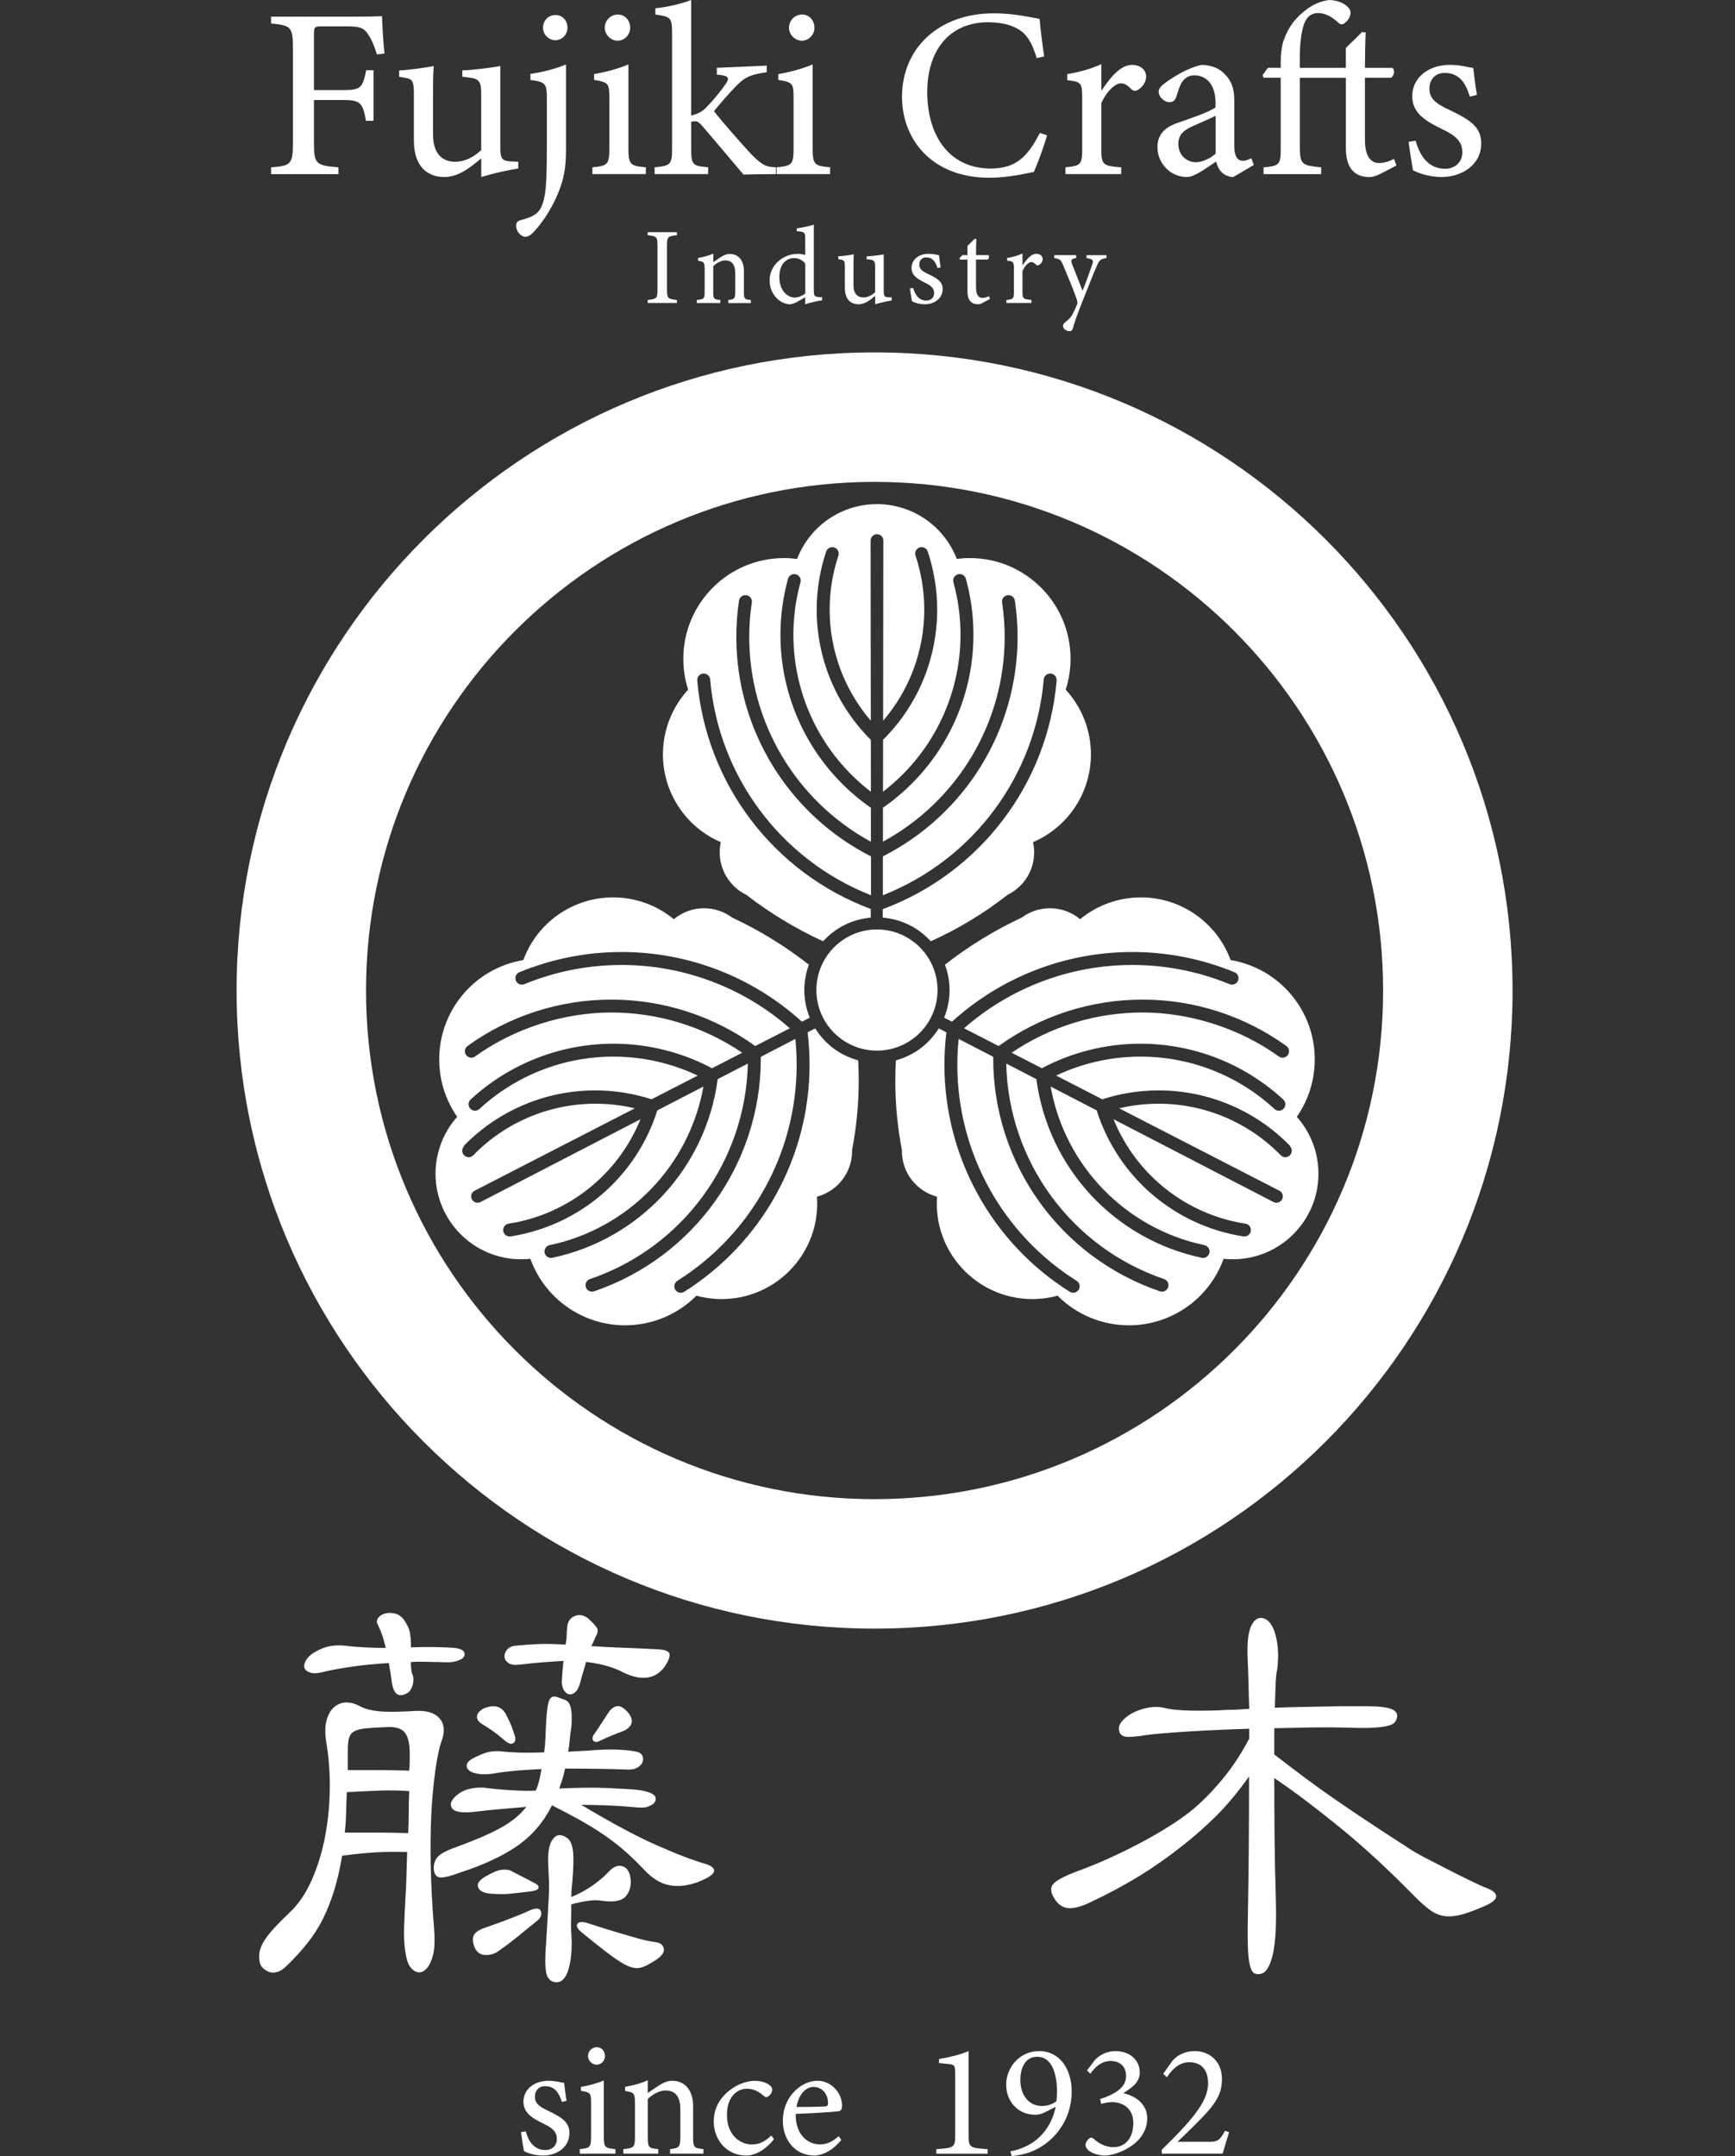 <svg width="66" height="82" viewBox="0 0 66 82" fill="none" xmlns="http://www.w3.org/2000/svg">
<rect x="0" y="0" width="66" height="82" fill="#333333" stroke="none"/>
<path d="M16.786 66.246C16.745 66.366 16.706 66.522 16.666 66.714C16.625 66.907 16.589 67.127 16.555 67.373C16.521 67.618 16.492 67.885 16.466 68.171C16.438 68.457 16.419 68.74 16.406 69.018C16.378 69.67 16.371 70.332 16.386 71.004C16.399 71.675 16.44 72.43 16.506 73.269C16.547 73.749 16.536 74.103 16.477 74.337C16.419 74.572 16.34 74.739 16.248 74.846C16.102 75.019 15.945 75.059 15.78 74.967C15.614 74.874 15.503 74.687 15.451 74.407C15.384 74.076 15.358 73.716 15.371 73.329C15.384 72.944 15.404 72.518 15.431 72.053C15.444 71.867 15.454 71.633 15.461 71.355C15.467 71.075 15.477 70.77 15.49 70.438C15.105 70.425 14.723 70.428 14.342 70.448C13.963 70.467 13.521 70.511 13.015 70.578C12.935 71.057 12.836 71.493 12.716 71.885C12.595 72.277 12.452 72.64 12.287 72.973C12.121 73.306 11.921 73.619 11.688 73.911C11.456 74.204 11.192 74.49 10.899 74.77C10.779 74.89 10.664 74.967 10.55 74.999C10.436 75.032 10.333 75.032 10.241 74.999C10.148 74.965 10.068 74.916 10.002 74.85C9.935 74.783 9.894 74.71 9.881 74.63C9.854 74.497 9.852 74.372 9.872 74.251C9.891 74.131 9.942 74.002 10.021 73.863C10.101 73.723 10.221 73.563 10.381 73.385C10.54 73.206 10.746 72.996 10.998 72.755C11.345 72.436 11.63 72.02 11.857 71.508C12.083 70.996 12.252 70.444 12.366 69.851C12.478 69.259 12.539 68.654 12.545 68.034C12.552 67.416 12.508 66.834 12.415 66.288C12.361 65.956 12.361 65.68 12.415 65.46C12.469 65.241 12.558 65.072 12.685 64.951C12.812 64.831 12.958 64.766 13.124 64.751C13.29 64.738 13.465 64.779 13.652 64.871C13.838 64.979 14.085 65.047 14.391 65.081C14.697 65.115 15.162 65.111 15.788 65.072C16.227 65.046 16.539 65.141 16.726 65.361C16.911 65.581 16.932 65.876 16.786 66.249V66.246ZM17.524 63.112C17.417 63.166 17.311 63.198 17.206 63.211C17.098 63.224 16.926 63.224 16.687 63.211C16.515 63.211 16.34 63.208 16.168 63.201C15.996 63.195 15.815 63.198 15.63 63.211C15.63 63.465 15.656 63.637 15.71 63.73C15.736 63.837 15.732 63.953 15.7 64.079C15.666 64.206 15.61 64.302 15.531 64.369C15.197 64.582 14.992 64.468 14.913 64.029C14.872 63.736 14.833 63.478 14.792 63.25C14.327 63.278 13.877 63.32 13.446 63.38C13.013 63.44 12.657 63.504 12.377 63.571C12.139 63.637 11.955 63.654 11.829 63.621C11.703 63.588 11.623 63.532 11.591 63.452C11.556 63.372 11.571 63.276 11.631 63.162C11.691 63.05 11.794 62.946 11.94 62.853C12.166 62.72 12.376 62.637 12.569 62.605C12.763 62.572 12.965 62.569 13.178 62.595C13.391 62.623 13.633 62.642 13.906 62.655C14.179 62.668 14.435 62.675 14.674 62.675C14.62 62.449 14.571 62.273 14.524 62.146C14.477 62.019 14.428 61.904 14.374 61.796C14.321 61.704 14.324 61.617 14.384 61.536C14.444 61.455 14.531 61.4 14.644 61.367C14.757 61.334 14.883 61.334 15.023 61.367C15.163 61.401 15.279 61.484 15.373 61.616C15.493 61.788 15.566 61.944 15.592 62.084C15.618 62.224 15.633 62.413 15.633 62.653C15.992 62.64 16.318 62.637 16.61 62.644C16.903 62.65 17.123 62.66 17.269 62.673C17.508 62.699 17.642 62.762 17.668 62.863C17.694 62.962 17.648 63.047 17.528 63.112H17.524ZM15.568 68.121C15.17 68.094 14.792 68.088 14.441 68.101C14.088 68.114 13.674 68.135 13.194 68.161C13.181 68.441 13.171 68.709 13.165 68.969C13.158 69.23 13.142 69.472 13.114 69.698H14.301C14.68 69.698 15.09 69.704 15.529 69.718C15.542 69.438 15.549 69.166 15.549 68.9C15.549 68.633 15.555 68.374 15.568 68.121ZM13.233 67.322H14.37C14.742 67.322 15.14 67.329 15.566 67.342C15.579 67.195 15.586 67.062 15.586 66.943V66.683C15.586 66.324 15.526 66.065 15.407 65.904C15.287 65.745 15.067 65.671 14.748 65.684C14.389 65.698 14.109 65.714 13.911 65.735C13.711 65.754 13.561 65.795 13.462 65.855C13.363 65.915 13.3 66.002 13.272 66.115C13.244 66.229 13.231 66.385 13.231 66.584V67.322H13.233ZM21.735 65.665C21.709 65.837 21.687 66.005 21.674 66.164C21.661 66.324 21.64 66.477 21.614 66.623C21.8 66.61 21.974 66.6 22.133 66.594C22.292 66.587 22.445 66.577 22.591 66.564C22.923 66.538 23.237 66.532 23.53 66.545C23.823 66.558 24.055 66.585 24.227 66.624C24.333 66.652 24.403 66.701 24.437 66.774C24.47 66.847 24.473 66.924 24.447 67.003C24.419 67.083 24.361 67.153 24.268 67.213C24.175 67.273 24.062 67.303 23.928 67.303C23.582 67.29 23.203 67.28 22.792 67.273C22.378 67.267 21.946 67.264 21.494 67.264C21.466 67.41 21.434 67.543 21.395 67.662C21.356 67.781 21.315 67.901 21.274 68.021C21.567 68.008 21.869 67.999 22.182 67.992C22.494 67.986 22.793 67.989 23.079 68.002C23.366 68.015 23.629 68.029 23.868 68.043C24.107 68.055 24.301 68.077 24.447 68.103C24.753 68.169 24.915 68.255 24.936 68.361C24.956 68.469 24.92 68.555 24.828 68.621C24.72 68.688 24.621 68.729 24.528 68.742C24.436 68.755 24.262 68.748 24.01 68.722C23.743 68.696 23.424 68.675 23.052 68.662C22.679 68.649 22.367 68.643 22.113 68.643C23.244 69.321 24.192 69.83 24.958 70.169C25.722 70.509 26.358 70.752 26.863 70.898C27.103 70.978 27.198 71.077 27.153 71.197C27.106 71.318 26.89 71.449 26.504 71.596C26.119 71.729 25.763 71.762 25.437 71.695C25.11 71.628 24.788 71.422 24.47 71.077C24.216 70.81 23.971 70.575 23.732 70.368C23.492 70.161 23.235 69.966 22.964 69.779C22.691 69.594 22.395 69.41 22.076 69.231C21.757 69.052 21.398 68.862 20.998 68.662C20.679 69.301 20.237 69.817 19.671 70.209C19.105 70.6 18.363 70.944 17.446 71.236C17.167 71.344 16.947 71.399 16.788 71.405C16.628 71.412 16.534 71.323 16.508 71.135C16.48 70.976 16.515 70.823 16.607 70.677C16.7 70.531 16.96 70.384 17.386 70.238C18.077 69.986 18.63 69.745 19.043 69.519C19.455 69.293 19.782 69.026 20.021 68.721C19.687 68.748 19.339 68.778 18.973 68.81C18.607 68.844 18.325 68.874 18.124 68.9C17.593 68.966 17.279 68.919 17.186 68.76C17.093 68.6 17.18 68.42 17.446 68.221C17.593 68.116 17.768 68.046 17.975 68.012C18.181 67.979 18.357 67.976 18.503 68.002C18.822 68.043 19.159 68.072 19.512 68.091C19.864 68.111 20.154 68.114 20.38 68.101C20.434 67.981 20.476 67.856 20.51 67.722C20.543 67.589 20.573 67.442 20.599 67.283C20.253 67.296 19.934 67.317 19.642 67.343C19.349 67.371 19.116 67.397 18.944 67.423C18.677 67.477 18.451 67.493 18.266 67.473C18.079 67.454 17.944 67.41 17.856 67.343C17.77 67.277 17.736 67.2 17.757 67.114C17.776 67.028 17.859 66.945 18.006 66.865C18.272 66.732 18.477 66.652 18.624 66.626C18.77 66.6 18.91 66.594 19.043 66.607C19.282 66.634 19.546 66.65 19.832 66.657C20.118 66.663 20.408 66.66 20.7 66.647C20.726 66.462 20.743 66.265 20.751 66.059C20.757 65.852 20.767 65.636 20.78 65.41C20.806 64.997 20.85 64.738 20.91 64.631C20.97 64.525 21.073 64.497 21.219 64.551C21.325 64.592 21.416 64.624 21.489 64.65C21.562 64.678 21.619 64.727 21.658 64.8C21.699 64.873 21.725 64.977 21.738 65.109C21.751 65.242 21.751 65.428 21.738 65.668L21.735 65.665ZM20.437 73.048C20.57 72.942 20.616 72.825 20.577 72.698C20.536 72.571 20.404 72.555 20.178 72.648C19.978 72.74 19.723 72.848 19.411 72.967C19.099 73.087 18.768 73.206 18.424 73.326C18.198 73.406 18.061 73.505 18.014 73.625C17.967 73.746 17.985 73.898 18.064 74.084C18.144 74.256 18.277 74.347 18.463 74.354C18.65 74.36 18.816 74.311 18.962 74.204C19.175 74.058 19.417 73.876 19.69 73.656C19.964 73.436 20.212 73.233 20.439 73.048H20.437ZM19.559 65.943C19.518 65.823 19.485 65.727 19.459 65.654C19.432 65.581 19.373 65.45 19.281 65.265C19.108 64.893 18.809 64.8 18.383 64.985C18.224 65.078 18.144 65.182 18.144 65.294C18.144 65.406 18.217 65.504 18.363 65.584C18.51 65.676 18.637 65.759 18.742 65.832C18.848 65.906 18.988 66.016 19.162 66.163C19.321 66.309 19.445 66.353 19.531 66.293C19.617 66.233 19.627 66.117 19.56 65.943H19.559ZM20.317 71.61C20.196 71.544 20.071 71.477 19.938 71.41C19.804 71.344 19.638 71.257 19.438 71.152C19.359 71.111 19.245 71.098 19.099 71.111C18.952 71.124 18.752 71.204 18.5 71.35C18.233 71.496 18.131 71.643 18.191 71.789C18.251 71.936 18.44 72.015 18.76 72.028C18.999 72.041 19.196 72.041 19.349 72.028C19.502 72.015 19.744 71.988 20.078 71.949C20.344 71.923 20.479 71.872 20.487 71.799C20.494 71.726 20.437 71.662 20.318 71.609L20.317 71.61ZM25.286 63.388C24.927 63.868 24.401 63.941 23.71 63.608C23.338 63.408 22.865 63.276 22.294 63.208C22.268 63.315 22.234 63.431 22.195 63.557C22.154 63.684 22.115 63.828 22.074 63.987C22.021 64.174 21.954 64.299 21.874 64.366C21.795 64.432 21.715 64.455 21.635 64.436C21.556 64.416 21.489 64.356 21.435 64.257C21.382 64.158 21.362 64.034 21.375 63.888C21.388 63.636 21.408 63.395 21.435 63.169C21.209 63.182 20.959 63.198 20.687 63.219C20.414 63.239 20.112 63.27 19.78 63.309C19.58 63.335 19.433 63.315 19.341 63.248C19.248 63.182 19.198 63.102 19.191 63.01C19.185 62.917 19.217 62.827 19.29 62.739C19.364 62.653 19.473 62.603 19.619 62.59C19.871 62.564 20.141 62.543 20.427 62.53C20.713 62.517 21.076 62.523 21.515 62.549C21.541 62.416 21.556 62.3 21.556 62.2C21.556 62.099 21.562 62.003 21.575 61.91C21.588 61.684 21.684 61.535 21.865 61.461C22.044 61.388 22.221 61.426 22.393 61.57C22.578 61.743 22.689 61.866 22.722 61.94C22.754 62.013 22.731 62.123 22.652 62.268C22.624 62.335 22.598 62.395 22.572 62.447C22.544 62.501 22.518 62.554 22.492 62.606C22.878 62.632 23.268 62.653 23.66 62.666C24.052 62.679 24.509 62.7 25.028 62.727C25.294 62.739 25.439 62.797 25.467 62.896C25.493 62.995 25.433 63.159 25.288 63.385L25.286 63.388ZM23.988 71.471C24.015 71.737 23.951 71.957 23.798 72.129C23.645 72.302 23.336 72.355 22.87 72.288C22.723 72.262 22.543 72.266 22.331 72.298C22.118 72.332 21.918 72.375 21.733 72.428C21.733 72.654 21.73 72.864 21.723 73.058C21.717 73.251 21.72 73.401 21.733 73.507C21.774 74.118 21.726 74.617 21.593 75.002C21.486 75.269 21.344 75.398 21.164 75.391C20.985 75.385 20.861 75.289 20.795 75.102C20.769 74.994 20.751 74.859 20.744 74.692C20.738 74.526 20.747 74.263 20.773 73.903C20.799 73.503 20.821 73.168 20.834 72.895C20.847 72.622 20.86 72.379 20.874 72.166C20.887 71.954 20.891 71.755 20.884 71.568C20.878 71.383 20.868 71.17 20.855 70.929C20.829 70.464 20.887 70.134 21.034 69.942C21.18 69.75 21.373 69.745 21.613 69.932C21.718 70.04 21.782 70.215 21.803 70.461C21.822 70.706 21.813 71.069 21.774 71.549C21.761 71.656 21.751 71.752 21.744 71.838C21.738 71.924 21.735 72.014 21.735 72.108V72.149C22.027 72.028 22.297 71.882 22.543 71.71C22.788 71.537 22.992 71.363 23.151 71.191C23.336 70.991 23.517 70.921 23.689 70.981C23.862 71.041 23.962 71.204 23.988 71.471ZM24.946 73.866C24.854 73.853 24.753 73.837 24.647 73.815C24.54 73.796 24.393 73.758 24.208 73.707C24.021 73.653 23.782 73.583 23.489 73.497C23.197 73.41 22.824 73.293 22.372 73.147C22.172 73.08 22.039 73.084 21.974 73.157C21.907 73.23 21.948 73.334 22.094 73.466C22.4 73.718 22.699 73.959 22.992 74.185C23.284 74.411 23.523 74.576 23.71 74.684C23.923 74.804 24.102 74.859 24.249 74.853C24.395 74.846 24.574 74.776 24.787 74.643C25.119 74.456 25.276 74.287 25.255 74.134C25.236 73.981 25.132 73.892 24.946 73.864V73.866ZM23.829 65.065C23.683 64.919 23.553 64.862 23.44 64.896C23.327 64.93 23.231 65.005 23.151 65.125C23.071 65.246 22.985 65.377 22.891 65.524C22.798 65.67 22.704 65.81 22.611 65.943C22.531 66.05 22.518 66.137 22.57 66.202C22.624 66.268 22.71 66.268 22.831 66.202C23.031 66.109 23.19 66.039 23.31 65.992C23.431 65.945 23.556 65.896 23.689 65.842C23.889 65.763 24.001 65.652 24.029 65.514C24.055 65.374 23.988 65.224 23.829 65.065Z" fill="white"/>
<path d="M48.575 63.533C48.547 63.679 48.531 63.873 48.524 64.112C48.518 64.351 48.508 64.631 48.495 64.95C48.827 64.936 49.17 64.927 49.523 64.92C49.876 64.914 50.207 64.907 50.521 64.901C50.833 64.894 51.113 64.891 51.359 64.891H51.928C52.393 64.891 52.72 64.925 52.905 64.99C53.091 65.057 53.172 65.163 53.144 65.309C53.131 65.389 53.1 65.455 53.055 65.509C53.008 65.563 52.918 65.605 52.785 65.639C52.651 65.673 52.469 65.696 52.235 65.709C52.003 65.722 51.7 65.722 51.328 65.709C50.902 65.696 50.446 65.693 49.96 65.699C49.474 65.706 48.98 65.716 48.474 65.728V66.727C48.885 67.046 49.276 67.343 49.642 67.615C50.007 67.888 50.383 68.156 50.768 68.423C51.154 68.69 51.567 68.969 52.006 69.26C52.445 69.553 52.944 69.879 53.502 70.238C53.674 70.358 53.907 70.495 54.2 70.648C54.492 70.8 54.788 70.953 55.087 71.106C55.387 71.259 55.673 71.402 55.946 71.535C56.219 71.669 56.428 71.762 56.575 71.815C56.801 71.908 56.915 72.012 56.915 72.124C56.915 72.236 56.782 72.353 56.517 72.474C56.157 72.633 55.855 72.747 55.609 72.814C55.364 72.88 55.143 72.9 54.951 72.874C54.757 72.848 54.575 72.771 54.401 72.645C54.229 72.518 54.042 72.355 53.842 72.155C52.83 71.118 51.856 70.22 50.918 69.46C49.98 68.701 49.165 68.09 48.474 67.625C48.474 68.303 48.477 69.022 48.484 69.779C48.49 70.537 48.506 71.363 48.534 72.254C48.56 73.212 48.521 73.911 48.414 74.349C48.306 74.788 48.16 75.027 47.975 75.068C47.854 75.094 47.762 75.084 47.695 75.038C47.628 74.991 47.575 74.879 47.536 74.698C47.495 74.52 47.472 74.256 47.466 73.91C47.459 73.563 47.462 73.098 47.475 72.513C47.488 71.809 47.498 71.026 47.505 70.168C47.511 69.309 47.514 68.443 47.514 67.564C47.088 68.163 46.666 68.669 46.248 69.082C45.828 69.495 45.405 69.867 44.981 70.199C44.421 70.638 43.877 71.02 43.345 71.347C42.813 71.674 42.215 71.996 41.55 72.314C41.203 72.487 40.92 72.573 40.701 72.573C40.481 72.573 40.299 72.474 40.153 72.274C39.966 72.009 39.936 71.802 40.063 71.656C40.19 71.51 40.506 71.344 41.011 71.157C41.45 70.997 41.893 70.814 42.338 70.607C42.784 70.4 43.213 70.184 43.626 69.958C44.039 69.732 44.418 69.503 44.764 69.27C45.111 69.038 45.404 68.808 45.643 68.582C45.989 68.264 46.321 67.901 46.641 67.495C46.96 67.09 47.253 66.633 47.519 66.127V65.748C46.654 65.776 45.862 65.811 45.145 65.857C44.426 65.904 43.921 65.946 43.628 65.987C43.202 66.054 42.925 66.073 42.8 66.047C42.673 66.021 42.597 65.948 42.571 65.828C42.543 65.694 42.587 65.564 42.701 65.439C42.813 65.312 42.961 65.207 43.14 65.12C43.319 65.034 43.512 64.974 43.719 64.941C43.925 64.909 44.108 64.912 44.269 64.951C44.534 65.018 44.898 65.054 45.356 65.06C45.815 65.067 46.257 65.057 46.683 65.031C46.789 65.031 46.913 65.028 47.053 65.021C47.192 65.015 47.349 65.005 47.521 64.992C47.508 64.619 47.498 64.276 47.492 63.964C47.485 63.652 47.475 63.369 47.462 63.115C47.435 62.53 47.475 62.114 47.583 61.868C47.688 61.622 47.835 61.512 48.022 61.539C48.248 61.58 48.414 61.791 48.521 62.178C48.627 62.564 48.648 63.016 48.581 63.535L48.575 63.533Z" fill="white"/>
<path d="M21.374 79.945C21.263 79.588 21.104 79.343 20.728 79.343C20.513 79.343 20.348 79.496 20.348 79.741C20.348 80.005 20.526 80.128 20.869 80.288C21.398 80.54 21.661 80.724 21.661 81.128C21.661 81.693 21.146 81.982 20.66 81.982C20.341 81.982 20.058 81.885 19.93 81.81C19.899 81.631 19.843 81.294 19.819 81.091L19.998 81.06C20.108 81.454 20.323 81.772 20.754 81.772C20.988 81.772 21.183 81.613 21.183 81.354C21.183 81.078 21.017 80.936 20.692 80.777C20.263 80.569 19.912 80.372 19.912 79.93C19.912 79.488 20.292 79.138 20.869 79.138C21.128 79.138 21.336 79.2 21.46 79.218C21.478 79.366 21.522 79.753 21.552 79.899L21.374 79.941V79.945ZM22.055 81.909V81.737C22.442 81.699 22.484 81.668 22.484 81.252V79.987C22.484 79.606 22.466 79.582 22.097 79.52V79.372C22.416 79.317 22.705 79.237 22.969 79.127V81.252C22.969 81.67 23.011 81.701 23.411 81.737V81.909H22.053H22.055ZM22.694 78.525C22.522 78.525 22.369 78.372 22.369 78.2C22.369 78.003 22.522 77.861 22.701 77.861C22.879 77.861 23.014 78.003 23.014 78.2C23.014 78.372 22.873 78.525 22.696 78.525H22.694ZM25.488 81.909V81.737C25.844 81.699 25.881 81.657 25.881 81.239V80.226C25.881 79.796 25.729 79.507 25.322 79.507C25.07 79.507 24.831 79.655 24.641 79.826V81.263C24.641 81.688 24.678 81.699 25.039 81.737V81.909H23.712V81.737C24.117 81.694 24.154 81.668 24.154 81.263V79.998C24.154 79.6 24.112 79.58 23.78 79.525V79.366C24.081 79.317 24.382 79.237 24.641 79.12V79.605C24.764 79.519 24.899 79.426 25.058 79.322C25.231 79.211 25.39 79.138 25.567 79.138C26.059 79.138 26.366 79.501 26.366 80.096V81.263C26.366 81.681 26.403 81.699 26.759 81.737V81.909H25.488ZM29.443 81.356C29.173 81.712 28.761 81.982 28.392 81.982C27.612 81.982 27.151 81.35 27.151 80.693C27.151 80.208 27.36 79.801 27.771 79.489C28.096 79.237 28.465 79.14 28.704 79.14C28.981 79.14 29.184 79.226 29.275 79.305C29.361 79.374 29.373 79.416 29.373 79.484C29.373 79.632 29.22 79.761 29.152 79.761C29.121 79.761 29.096 79.748 29.035 79.699C28.844 79.527 28.636 79.44 28.415 79.44C28.01 79.44 27.654 79.784 27.654 80.423C27.647 81.276 28.231 81.559 28.587 81.559C28.846 81.559 29.054 81.491 29.337 81.221L29.441 81.356H29.443ZM32.002 81.387C31.609 81.878 31.179 81.982 30.983 81.982C30.233 81.982 29.779 81.367 29.779 80.662C29.779 80.244 29.927 79.857 30.178 79.587C30.436 79.299 30.773 79.138 31.093 79.138C31.628 79.138 32.033 79.598 32.033 80.089C32.027 80.213 32.009 80.268 31.91 80.293C31.786 80.317 31.001 80.372 30.27 80.397C30.253 81.219 30.755 81.558 31.191 81.558C31.443 81.558 31.675 81.454 31.903 81.244L32.001 81.385L32.002 81.387ZM30.945 79.372C30.662 79.372 30.386 79.635 30.3 80.133C30.643 80.133 30.988 80.133 31.35 80.115C31.461 80.115 31.498 80.084 31.498 79.992C31.505 79.666 31.29 79.372 30.945 79.372ZM35.617 81.909V81.737C36.299 81.694 36.336 81.663 36.336 81.202V78.844C36.336 78.53 36.294 78.518 36.022 78.494L35.721 78.463V78.31C36.126 78.242 36.533 78.144 36.845 78.009V81.203C36.845 81.67 36.883 81.694 37.57 81.738V81.911H35.617V81.909ZM40.161 80.128L39.749 80.336C39.614 80.405 39.497 80.429 39.38 80.429C38.723 80.429 38.275 79.925 38.275 79.281C38.275 78.679 38.741 78.009 39.533 78.009C40.325 78.009 40.767 78.71 40.767 79.544C40.767 80.675 40.055 81.515 39.214 81.841C38.962 81.938 38.644 81.989 38.484 82L38.435 81.821C39.307 81.662 39.959 81.078 40.161 80.127V80.128ZM39.46 78.224C38.98 78.224 38.814 78.678 38.814 79.109C38.814 79.649 39.115 80.097 39.631 80.097C39.852 80.097 40.055 80.018 40.184 79.918C40.202 79.784 40.208 79.636 40.208 79.52C40.208 78.974 40.055 78.224 39.458 78.224H39.46ZM41.351 78.746L41.639 78.359C41.818 78.162 42.099 78.009 42.431 78.009C42.99 78.009 43.358 78.359 43.358 78.826C43.358 79.01 43.278 79.157 43.168 79.279C43.07 79.383 42.909 79.494 42.732 79.611C43.303 79.735 43.641 80.109 43.641 80.558C43.641 81.559 42.462 81.982 42.026 81.982C41.738 81.982 41.473 81.859 41.387 81.767C41.314 81.688 41.294 81.632 41.294 81.564C41.301 81.467 41.38 81.374 41.436 81.33C41.484 81.293 41.54 81.288 41.595 81.337C41.761 81.484 42.007 81.662 42.356 81.662C42.798 81.662 43.112 81.33 43.112 80.735C43.106 80.171 42.694 79.949 42.301 79.949C42.159 79.949 41.987 79.987 41.889 80.018L41.847 79.834C42.394 79.655 42.836 79.409 42.836 78.956C42.836 78.593 42.602 78.385 42.246 78.385C41.889 78.385 41.637 78.637 41.478 78.87L41.35 78.746H41.351ZM46.755 81.093C46.675 81.369 46.571 81.683 46.509 81.909H44.194V81.761C44.532 81.429 44.9 81.067 45.2 80.717C45.587 80.263 45.956 79.77 45.956 79.237C45.956 78.704 45.687 78.432 45.238 78.432C44.813 78.432 44.55 78.764 44.391 79.003L44.249 78.874L44.599 78.377C44.789 78.162 45.083 78.008 45.439 78.008C46.023 78.008 46.483 78.406 46.483 79.07C46.483 79.592 46.293 79.961 45.709 80.556C45.446 80.832 45.059 81.206 44.794 81.459H45.966C46.298 81.459 46.391 81.428 46.599 81.041L46.752 81.089L46.755 81.093Z" fill="white"/>
<path d="M14.339 2.072C14.256 1.813 14.183 1.592 14.053 1.39C13.877 1.077 13.739 1.003 13.223 1.003H12.238C11.971 1.003 11.943 1.031 11.943 1.298V3.425H13.085C13.748 3.425 13.794 3.314 13.932 2.67H14.209V4.596H13.922C13.802 3.952 13.739 3.804 13.085 3.804H11.943V5.453C11.943 6.254 12.036 6.29 12.873 6.365V6.623H10.312V6.365C11.059 6.31 11.142 6.245 11.142 5.453V1.805C11.142 1.003 11.049 0.968 10.312 0.893V0.634H13.233C14.062 0.634 14.374 0.624 14.532 0.616C14.542 0.948 14.578 1.592 14.625 2.034L14.339 2.072Z" fill="white"/>
<path d="M19.716 6.41C19.274 6.475 18.777 6.594 18.307 6.732V6.023C17.809 6.438 17.404 6.732 16.897 6.732C16.28 6.732 15.745 6.355 15.745 5.35V3.563C15.745 3.065 15.672 3.01 15.441 2.965L15.183 2.919V2.68C15.579 2.662 16.186 2.569 16.5 2.514C16.472 2.808 16.472 3.251 16.472 3.859V5.111C16.472 5.921 16.897 6.152 17.31 6.152C17.651 6.152 17.991 6.004 18.305 5.71V3.563C18.305 3.065 18.194 3 17.881 2.955L17.586 2.917V2.678C18.175 2.651 18.82 2.55 19.032 2.512V5.597C19.032 6.058 19.105 6.123 19.456 6.14L19.715 6.15V6.409L19.716 6.41Z" fill="white"/>
<path d="M20.177 2.81C20.674 2.737 21.134 2.616 21.531 2.451V5.61C21.531 6.227 21.494 6.614 21.32 7.111C20.998 8.032 20.427 8.723 20.214 8.907C20.121 8.98 20.048 9.007 19.975 9.007C19.837 9.007 19.634 8.814 19.634 8.593C19.634 8.472 19.671 8.417 19.782 8.381C20.123 8.289 20.362 8.198 20.491 8.032C20.601 7.903 20.674 7.7 20.73 7.388C20.785 7.001 20.803 6.448 20.803 5.601V3.778C20.803 3.161 20.757 3.124 20.177 3.041V2.81Z" fill="white"/>
<path d="M21.126 1.529C20.868 1.529 20.656 1.307 20.656 1.059C20.656 0.772 20.868 0.571 21.136 0.571C21.385 0.571 21.588 0.774 21.588 1.059C21.588 1.307 21.385 1.529 21.128 1.529H21.126Z" fill="white"/>
<path d="M22.535 6.622V6.363C23.115 6.308 23.179 6.262 23.179 5.636V3.739C23.179 3.168 23.151 3.13 22.598 3.039V2.818C23.078 2.735 23.51 2.615 23.906 2.449V5.636C23.906 6.262 23.971 6.308 24.569 6.363V6.622H22.533H22.535Z" fill="white"/>
<path d="M23.492 1.548C23.234 1.548 23.005 1.317 23.005 1.06C23.005 0.766 23.236 0.553 23.502 0.553C23.769 0.553 23.972 0.764 23.972 1.06C23.972 1.319 23.761 1.548 23.492 1.548Z" fill="white"/>
<path d="M29.517 6.622C29.02 6.622 28.477 6.632 28.283 6.64C28.228 6.575 26.782 4.862 26.727 4.807C26.598 4.659 26.543 4.613 26.46 4.613C26.423 4.613 26.35 4.613 26.294 4.631V5.654C26.294 6.271 26.34 6.308 26.938 6.363V6.622H24.902V6.363C25.519 6.308 25.566 6.243 25.566 5.654V1.252C25.566 0.654 25.501 0.636 24.93 0.553V0.314C25.41 0.268 25.961 0.13 26.293 0V4.394C26.569 4.329 26.745 4.218 26.881 4.072C27.093 3.861 27.434 3.446 27.59 3.215C27.784 2.948 27.711 2.873 27.268 2.838V2.579L29.166 2.496V2.745C28.522 2.846 28.337 2.921 27.942 3.334C27.766 3.517 27.353 3.987 27.16 4.226C27.343 4.485 28.283 5.553 28.587 5.875C29.03 6.318 29.158 6.345 29.517 6.363V6.622Z" fill="white"/>
<path d="M29.544 6.622V6.363C30.124 6.308 30.188 6.262 30.188 5.636V3.739C30.188 3.168 30.16 3.13 29.607 3.039V2.818C30.087 2.735 30.519 2.615 30.914 2.449V5.636C30.914 6.262 30.979 6.308 31.578 6.363V6.622H29.542H29.544Z" fill="white"/>
<path d="M30.501 1.548C30.243 1.548 30.013 1.317 30.013 1.06C30.013 0.766 30.244 0.553 30.511 0.553C30.778 0.553 30.981 0.764 30.981 1.06C30.981 1.319 30.77 1.548 30.501 1.548Z" fill="white"/>
<path d="M39.832 5.148C39.704 5.591 39.463 6.254 39.325 6.539C39.058 6.594 38.34 6.76 37.639 6.76C35.437 6.76 34.313 5.295 34.313 3.683C34.313 1.805 35.741 0.506 37.804 0.506C38.596 0.506 39.242 0.672 39.546 0.717C39.584 1.132 39.647 1.685 39.722 2.145L39.436 2.21C39.252 1.594 39.031 1.215 38.561 1.021C38.322 0.911 37.944 0.846 37.593 0.846C36.073 0.846 35.273 1.969 35.273 3.49C35.273 5.267 36.193 6.41 37.686 6.41C38.626 6.41 39.086 5.978 39.556 5.056L39.832 5.148Z" fill="white"/>
<path d="M42.651 6.622H40.532V6.363C41.112 6.308 41.167 6.262 41.167 5.664V3.748C41.167 3.14 41.13 3.113 40.597 3.049V2.818C41.049 2.745 41.462 2.634 41.896 2.441V3.454C42.218 2.974 42.605 2.469 43.065 2.469C43.407 2.469 43.6 2.68 43.6 2.911C43.6 3.122 43.452 3.326 43.286 3.418C43.194 3.474 43.12 3.464 43.047 3.4C42.909 3.262 42.798 3.169 42.633 3.169C42.439 3.169 42.098 3.456 41.896 3.924V5.656C41.896 6.264 41.941 6.31 42.651 6.365V6.623V6.622Z" fill="white"/>
<path d="M47.605 6.015C47.505 6.07 47.384 6.116 47.274 6.116C47.108 6.116 46.952 5.988 46.952 5.563V3.786C46.952 3.306 46.804 2.994 46.482 2.717C46.27 2.551 45.984 2.469 45.708 2.469C45.182 2.579 44.649 2.921 44.381 3.112C44.197 3.241 44.077 3.352 44.077 3.482C44.077 3.703 44.307 3.887 44.481 3.887C44.62 3.887 44.703 3.821 44.748 3.675C44.831 3.408 44.896 3.205 44.997 3.077C45.09 2.966 45.218 2.865 45.43 2.865C45.909 2.865 46.239 3.243 46.239 3.896V4.08C46.036 4.246 45.347 4.485 44.784 4.678C44.277 4.854 44.029 5.148 44.029 5.599C44.029 6.188 44.499 6.732 45.153 6.732C45.439 6.732 45.89 6.391 46.259 6.144C46.304 6.31 46.36 6.438 46.48 6.558C46.573 6.659 46.774 6.734 46.913 6.734L47.695 6.274L47.602 6.015H47.605ZM46.243 5.84C46.059 6.023 45.727 6.171 45.488 6.171C45.194 6.171 44.825 5.95 44.825 5.462C44.825 5.121 45.036 4.947 45.387 4.791C45.599 4.698 46.041 4.504 46.244 4.404V5.841L46.243 5.84Z" fill="white"/>
<path d="M49.448 2.956V5.618C49.448 6.282 49.559 6.29 50.258 6.365V6.623H48.066V6.365C48.654 6.31 48.719 6.272 48.719 5.674V2.956H48.066L48.028 2.856L48.232 2.579H48.719V2.33C48.719 2.044 48.757 1.768 48.82 1.566C48.893 1.363 49.041 0.922 49.529 0.498C49.861 0.203 50.201 0.046 50.56 0C50.874 0.01 51.159 0.12 51.307 0.304C51.39 0.397 51.39 0.525 51.344 0.636C51.316 0.709 51.251 0.802 51.16 0.875C51.069 0.948 50.985 0.94 50.902 0.857C50.718 0.681 50.45 0.498 50.147 0.498C49.898 0.498 49.77 0.608 49.667 0.784C49.557 0.959 49.446 1.455 49.446 2.156V2.581H51.196V1.826C51.372 1.642 51.638 1.402 51.812 1.218L51.951 1.236C51.933 1.605 51.923 2.138 51.923 2.581H52.974C53.066 2.673 53.039 2.875 52.918 2.958H51.923V5.316C51.923 6.062 52.227 6.201 52.466 6.201C52.687 6.201 52.908 6.108 53.029 6.045L53.121 6.293L52.505 6.615C52.339 6.698 52.191 6.736 52.1 6.736C51.512 6.736 51.198 6.376 51.198 5.64V2.96H49.448V2.956Z" fill="white"/>
<path d="M55.914 3.675C55.748 3.14 55.509 2.773 54.946 2.773C54.624 2.773 54.375 3.004 54.375 3.371C54.375 3.768 54.642 3.952 55.157 4.191C55.949 4.568 56.346 4.844 56.346 5.453C56.346 6.3 55.572 6.732 54.845 6.732C54.365 6.732 53.943 6.584 53.749 6.474C53.704 6.207 53.621 5.7 53.583 5.396L53.85 5.35C54.016 5.939 54.338 6.419 54.983 6.419C55.333 6.419 55.627 6.179 55.627 5.792C55.627 5.378 55.379 5.166 54.891 4.927C54.247 4.613 53.721 4.319 53.721 3.656C53.721 2.992 54.292 2.467 55.159 2.467C55.546 2.467 55.858 2.56 56.044 2.587C56.071 2.808 56.136 3.389 56.182 3.61L55.915 3.675H55.914Z" fill="white"/>
<path d="M24.639 11.523V11.408C24.979 11.37 25.011 11.354 25.011 11.001V9.355C25.011 8.999 24.979 8.983 24.639 8.946V8.83H25.75V8.946C25.405 8.983 25.372 8.999 25.372 9.355V11.001C25.372 11.357 25.405 11.37 25.75 11.408V11.523H24.639Z" fill="white"/>
<path d="M27.704 11.523V11.408C27.945 11.383 27.969 11.354 27.969 11.073V10.39C27.969 10.1 27.865 9.905 27.592 9.905C27.423 9.905 27.26 10.004 27.132 10.121V11.091C27.132 11.377 27.156 11.385 27.402 11.409V11.525H26.507V11.409C26.781 11.38 26.805 11.364 26.805 11.091V10.237C26.805 9.967 26.776 9.955 26.553 9.918V9.811C26.756 9.778 26.959 9.723 27.134 9.645V9.972C27.216 9.913 27.308 9.851 27.415 9.781C27.53 9.707 27.639 9.658 27.76 9.658C28.091 9.658 28.298 9.902 28.298 10.305V11.092C28.298 11.373 28.322 11.386 28.563 11.411V11.526H27.706L27.704 11.523Z" fill="white"/>
<path d="M31.14 11.295C30.988 11.287 30.958 11.258 30.958 11.043V8.544C30.805 8.598 30.514 8.656 30.308 8.685V8.793C30.602 8.817 30.631 8.825 30.631 9.09V9.7C30.544 9.663 30.407 9.655 30.35 9.655C29.783 9.655 29.277 10.086 29.277 10.661C29.277 11.237 29.716 11.573 30.048 11.573C30.098 11.573 30.209 11.549 30.375 11.453C30.449 11.408 30.557 11.349 30.631 11.304V11.573C30.875 11.486 31.186 11.437 31.274 11.421V11.305L31.14 11.297V11.295ZM30.631 11.167C30.532 11.242 30.37 11.317 30.222 11.317C29.957 11.312 29.646 11.047 29.646 10.546C29.646 9.949 29.999 9.817 30.197 9.817C30.358 9.817 30.537 9.884 30.633 10.029V11.169L30.631 11.167Z" fill="white"/>
<path d="M33.926 11.427C33.728 11.456 33.503 11.51 33.292 11.572V11.253C33.067 11.44 32.885 11.572 32.658 11.572C32.38 11.572 32.139 11.403 32.139 10.951V10.147C32.139 9.923 32.106 9.899 32.002 9.877L31.887 9.856V9.749C32.066 9.741 32.339 9.699 32.479 9.674C32.466 9.807 32.466 10.006 32.466 10.279V10.843C32.466 11.208 32.656 11.312 32.843 11.312C32.996 11.312 33.15 11.245 33.29 11.113V10.147C33.29 9.923 33.24 9.895 33.1 9.874L32.967 9.858V9.751C33.232 9.738 33.521 9.692 33.617 9.676V11.065C33.617 11.271 33.65 11.3 33.807 11.308L33.923 11.313V11.429L33.926 11.427Z" fill="white"/>
<path d="M35.663 10.196C35.588 9.955 35.481 9.79 35.227 9.79C35.082 9.79 34.97 9.894 34.97 10.06C34.97 10.238 35.09 10.321 35.323 10.429C35.679 10.598 35.858 10.723 35.858 10.996C35.858 11.377 35.51 11.572 35.183 11.572C34.967 11.572 34.777 11.505 34.69 11.456C34.669 11.336 34.632 11.108 34.616 10.972L34.736 10.951C34.811 11.216 34.956 11.432 35.245 11.432C35.403 11.432 35.534 11.325 35.534 11.151C35.534 10.964 35.422 10.869 35.203 10.76C34.913 10.619 34.676 10.487 34.676 10.188C34.676 9.889 34.933 9.653 35.323 9.653C35.497 9.653 35.639 9.694 35.721 9.707C35.734 9.806 35.762 10.068 35.783 10.167L35.663 10.196Z" fill="white"/>
<path d="M37.386 11.518C37.317 11.556 37.25 11.572 37.208 11.572C36.943 11.572 36.801 11.411 36.801 11.079V9.873H36.515L36.499 9.822L36.611 9.702H36.801V9.354C36.879 9.271 36.999 9.164 37.079 9.081L37.141 9.089C37.133 9.263 37.128 9.503 37.128 9.702H37.6C37.637 9.742 37.624 9.835 37.575 9.871H37.128V10.931C37.128 11.266 37.261 11.33 37.369 11.33C37.468 11.33 37.564 11.292 37.621 11.263L37.658 11.37L37.385 11.515L37.386 11.518Z" fill="white"/>
<path d="M39.236 11.523H38.283V11.408C38.544 11.383 38.569 11.362 38.569 11.092V10.23C38.569 9.957 38.553 9.944 38.312 9.915V9.811C38.515 9.778 38.702 9.728 38.896 9.642V10.097C39.04 9.881 39.214 9.653 39.422 9.653C39.575 9.653 39.663 9.749 39.663 9.851C39.663 9.947 39.596 10.038 39.522 10.079C39.481 10.103 39.447 10.1 39.414 10.071C39.353 10.009 39.302 9.967 39.227 9.967C39.14 9.967 38.987 10.095 38.896 10.307V11.086C38.896 11.359 38.917 11.38 39.236 11.404V11.52V11.523Z" fill="white"/>
<path d="M42.086 9.816C41.87 9.848 41.824 9.882 41.722 10.118C41.618 10.351 41.506 10.632 41.221 11.352C40.951 12.016 40.876 12.273 40.811 12.487C40.787 12.575 40.741 12.595 40.688 12.595C40.554 12.595 40.436 12.499 40.436 12.396C40.436 12.343 40.465 12.305 40.527 12.252C40.66 12.148 40.754 12.048 40.805 11.944C40.892 11.77 40.954 11.626 40.974 11.572C40.99 11.51 40.99 11.473 40.966 11.403C40.805 10.931 40.58 10.421 40.457 10.123C40.366 9.895 40.328 9.845 40.101 9.816V9.703H40.938V9.816C40.748 9.845 40.727 9.886 40.78 10.04L41.182 11.06C41.297 10.773 41.463 10.313 41.551 10.053C41.602 9.895 41.572 9.85 41.332 9.817V9.705H42.089V9.817L42.086 9.816Z" fill="white"/>
<path fill-rule="evenodd" clip-rule="evenodd" d="M35.664 37.654C35.664 36.383 34.632 35.35 33.36 35.35C32.088 35.35 31.056 36.383 31.056 37.654C31.056 38.926 32.088 39.958 33.36 39.958C34.632 39.958 35.664 38.926 35.664 37.654Z" fill="white"/>
<path fill-rule="evenodd" clip-rule="evenodd" d="M33.269 13.403C19.873 13.403 9 24.276 9 37.672C9 51.069 19.873 61.941 33.269 61.941C46.666 61.941 57.538 51.069 57.538 37.672C57.538 24.276 46.666 13.403 33.269 13.403ZM33.269 57.017C22.592 57.017 13.924 48.351 13.924 37.672C13.924 26.993 22.592 18.327 33.269 18.327C43.947 18.327 52.614 26.994 52.614 37.672C52.614 48.349 43.947 57.017 33.269 57.017Z" fill="white"/>
<path fill-rule="evenodd" clip-rule="evenodd" d="M31.427 20.979C31.189 21.692 31.067 22.438 31.067 23.189C31.067 25.046 31.809 26.829 33.126 28.138L33.129 30.112C31.27 28.689 30.181 26.482 30.181 24.142C30.181 23.467 30.272 22.796 30.451 22.145C30.457 22.124 30.459 22.101 30.459 22.08C30.459 21.944 30.349 21.835 30.213 21.835C30.103 21.835 30.005 21.908 29.976 22.015C29.786 22.708 29.688 23.423 29.688 24.142C29.688 26.767 30.973 29.224 33.129 30.722V32.013C30.277 30.46 28.501 27.473 28.501 24.224C28.501 23.786 28.534 23.349 28.599 22.916C28.6 22.905 28.602 22.892 28.602 22.88C28.602 22.744 28.491 22.635 28.356 22.635C28.235 22.635 28.13 22.724 28.113 22.845C28.044 23.302 28.01 23.763 28.01 24.225C28.01 27.749 29.991 30.975 33.133 32.571V34.049C29.701 32.697 27.33 29.517 27.015 25.842C27.003 25.715 26.898 25.616 26.769 25.616C26.633 25.616 26.524 25.726 26.524 25.861C26.524 25.868 26.524 25.876 26.524 25.882C26.86 29.809 29.428 33.192 33.123 34.571V34.899C32.406 34.969 31.801 35.27 31.31 35.799C30.272 35.322 29.291 34.729 28.387 34.031C27.769 33.73 27.378 33.104 27.378 32.418C27.378 32.286 27.392 32.156 27.42 32.029C26.083 31.457 25.218 30.143 25.218 28.689C25.218 27.778 25.561 26.9 26.177 26.229C26.055 25.85 25.994 25.454 25.994 25.056C25.994 22.942 27.709 21.225 29.825 21.225C29.991 21.225 30.157 21.236 30.321 21.257C30.805 20.002 32.012 19.173 33.358 19.173C34.705 19.173 35.912 20.002 36.396 21.257C36.56 21.236 36.726 21.225 36.892 21.225C39.008 21.225 40.724 22.941 40.724 25.056C40.724 25.454 40.662 25.85 40.54 26.229C41.156 26.899 41.499 27.777 41.499 28.689C41.499 30.143 40.632 31.457 39.297 32.029C39.325 32.158 39.34 32.288 39.34 32.418C39.34 33.104 38.948 33.73 38.33 34.031C37.432 34.737 36.45 35.33 35.407 35.799C34.911 35.265 34.302 34.966 33.578 34.899V34.579C37.279 33.205 39.857 29.819 40.195 25.884C40.195 25.877 40.195 25.869 40.195 25.863C40.195 25.726 40.084 25.617 39.949 25.617C39.821 25.617 39.715 25.715 39.704 25.842C39.388 29.518 37.017 32.697 33.585 34.049V32.571C36.728 30.975 38.709 27.749 38.709 24.225C38.709 23.763 38.675 23.302 38.606 22.845C38.588 22.724 38.484 22.635 38.362 22.635C38.226 22.635 38.117 22.745 38.117 22.88C38.117 22.893 38.117 22.905 38.12 22.916C38.185 23.349 38.218 23.786 38.218 24.224C38.218 27.471 36.442 30.46 33.588 32.011V30.72C35.744 29.224 37.03 26.765 37.03 24.141C37.03 23.422 36.934 22.706 36.743 22.014C36.713 21.906 36.616 21.833 36.505 21.833C36.369 21.833 36.26 21.944 36.26 22.079C36.26 22.101 36.263 22.122 36.268 22.144C36.447 22.794 36.538 23.466 36.538 24.141C36.538 26.481 35.448 28.687 33.59 30.11L33.593 28.136C34.911 26.827 35.651 25.046 35.651 23.188C35.651 22.436 35.529 21.69 35.292 20.978C35.258 20.877 35.165 20.81 35.059 20.81C34.923 20.81 34.814 20.921 34.814 21.056C34.814 21.082 34.819 21.109 34.827 21.134C35.048 21.796 35.16 22.488 35.16 23.188C35.16 24.737 34.604 26.237 33.594 27.412L33.602 20.565C33.602 20.565 33.602 20.561 33.602 20.56C33.602 20.426 33.493 20.317 33.36 20.317C33.227 20.317 33.118 20.426 33.118 20.56V20.565L33.126 27.412C32.116 26.237 31.56 24.737 31.56 23.188C31.56 22.49 31.672 21.796 31.893 21.134C31.901 21.109 31.906 21.082 31.906 21.056C31.906 20.921 31.796 20.81 31.661 20.81C31.555 20.81 31.461 20.878 31.427 20.978" fill="white"/>
<path fill-rule="evenodd" clip-rule="evenodd" d="M49.072 43.578C47.76 42.23 45.958 41.471 44.077 41.471C43.348 41.471 42.624 41.585 41.932 41.809L40.175 40.907C41.179 40.433 42.275 40.186 43.386 40.186C45.275 40.186 47.095 40.897 48.482 42.178C48.528 42.22 48.588 42.243 48.649 42.243C48.786 42.243 48.895 42.133 48.895 41.998C48.895 41.929 48.866 41.863 48.815 41.817C47.336 40.453 45.397 39.695 43.384 39.695C42.076 39.695 40.787 40.015 39.632 40.628L38.484 40.038C39.953 39.041 41.688 38.508 43.464 38.508C45.239 38.508 47.137 39.093 48.646 40.18C48.688 40.211 48.739 40.227 48.789 40.227C48.926 40.227 49.035 40.116 49.035 39.981C49.035 39.901 48.997 39.828 48.932 39.781C47.339 38.633 45.425 38.017 43.462 38.017C41.499 38.017 39.582 38.635 37.988 39.784L36.673 39.108C38.444 37.556 40.719 36.7 43.073 36.7C44.342 36.7 45.599 36.948 46.773 37.431C46.802 37.443 46.835 37.449 46.867 37.449C47.004 37.449 47.113 37.339 47.113 37.204C47.113 37.105 47.053 37.013 46.96 36.976C45.727 36.469 44.407 36.207 43.073 36.207C40.536 36.207 38.091 37.152 36.214 38.858L35.916 38.705C36.18 38.036 36.191 37.365 35.947 36.69C36.848 35.984 37.827 35.384 38.865 34.899C39.175 34.669 39.551 34.543 39.94 34.543C40.359 34.543 40.766 34.69 41.088 34.959C41.738 34.423 42.556 34.13 43.4 34.13C44.925 34.13 46.288 35.083 46.813 36.514C48.661 36.822 50.014 38.42 50.014 40.293C50.014 41.074 49.776 41.835 49.331 42.476C49.861 43.072 50.154 43.842 50.154 44.639C50.154 46.435 48.695 47.894 46.898 47.894C46.781 47.894 46.662 47.888 46.547 47.875C45.999 49.394 44.558 50.405 42.943 50.405C41.925 50.405 40.948 50 40.229 49.278C39.917 49.364 39.593 49.407 39.27 49.407C37.263 49.407 35.635 47.779 35.635 45.772C35.635 45.686 35.638 45.6 35.645 45.513C34.858 45.305 34.308 44.593 34.308 43.778C34.308 43.764 34.308 43.751 34.308 43.736C34.141 42.868 34.058 41.986 34.058 41.103C34.058 40.845 34.064 40.588 34.079 40.329C34.778 40.131 35.321 39.726 35.712 39.113L36.001 39.262C35.952 39.671 35.926 40.082 35.926 40.493C35.926 43.999 37.726 47.262 40.694 49.13C40.733 49.154 40.779 49.167 40.826 49.167C40.962 49.167 41.071 49.057 41.071 48.922C41.071 48.837 41.028 48.759 40.956 48.714C38.131 46.936 36.417 43.832 36.417 40.495C36.417 40.167 36.434 39.84 36.468 39.513L37.782 40.193C37.782 40.212 37.782 40.233 37.782 40.253C37.782 44.258 40.331 47.821 44.124 49.112C44.15 49.12 44.176 49.125 44.203 49.125C44.34 49.125 44.449 49.015 44.449 48.88C44.449 48.774 44.382 48.681 44.283 48.647C40.758 47.447 38.359 44.172 38.278 40.45L39.424 41.043C39.868 44.413 42.389 47.136 45.716 47.837C45.732 47.84 45.75 47.842 45.766 47.842C45.903 47.842 46.012 47.731 46.012 47.597C46.012 47.481 45.931 47.38 45.817 47.356C42.82 46.725 40.505 44.339 39.966 41.324L41.719 42.232C42.517 44.761 44.68 46.618 47.3 47.024C47.313 47.026 47.324 47.027 47.337 47.027C47.474 47.027 47.583 46.917 47.583 46.782C47.583 46.66 47.495 46.557 47.374 46.539C45.121 46.19 43.215 44.681 42.359 42.567L48.441 45.715C48.477 45.735 48.516 45.744 48.557 45.744C48.69 45.744 48.799 45.635 48.799 45.502C48.799 45.409 48.747 45.325 48.664 45.284L42.574 42.152C43.065 42.035 43.569 41.977 44.075 41.977C45.823 41.977 47.498 42.684 48.718 43.936C48.765 43.983 48.828 44.011 48.893 44.011C49.03 44.011 49.139 43.9 49.139 43.765C49.139 43.702 49.114 43.64 49.069 43.593L49.072 43.578Z" fill="white"/>
<path fill-rule="evenodd" clip-rule="evenodd" d="M17.646 43.578C18.959 42.23 20.761 41.471 22.642 41.471C23.37 41.471 24.094 41.585 24.787 41.809L26.543 40.907C25.54 40.433 24.444 40.186 23.333 40.186C21.444 40.186 19.624 40.897 18.237 42.178C18.191 42.22 18.131 42.243 18.069 42.243C17.933 42.243 17.824 42.133 17.824 41.998C17.824 41.929 17.853 41.863 17.903 41.817C19.383 40.453 21.322 39.695 23.335 39.695C24.642 39.695 25.932 40.015 27.086 40.628L28.234 40.038C26.766 39.041 25.031 38.508 23.255 38.508C21.479 38.508 19.581 39.093 18.073 40.18C18.03 40.211 17.98 40.227 17.929 40.227C17.793 40.227 17.684 40.116 17.684 39.981C17.684 39.901 17.721 39.828 17.786 39.781C19.38 38.633 21.294 38.017 23.257 38.017C25.22 38.017 27.137 38.635 28.73 39.784L30.046 39.108C28.275 37.556 26 36.7 23.645 36.7C22.377 36.7 21.12 36.948 19.946 37.431C19.916 37.443 19.884 37.449 19.852 37.449C19.716 37.449 19.606 37.339 19.606 37.204C19.606 37.105 19.666 37.013 19.759 36.976C20.991 36.469 22.312 36.207 23.645 36.207C26.182 36.207 28.628 37.152 30.505 38.858L30.802 38.705C30.539 38.036 30.527 37.365 30.771 36.69C29.87 35.984 28.891 35.384 27.854 34.899C27.543 34.669 27.168 34.543 26.781 34.543C26.361 34.543 25.954 34.69 25.633 34.959C24.982 34.423 24.164 34.13 23.32 34.13C21.795 34.13 20.432 35.083 19.908 36.514C18.061 36.822 16.708 38.42 16.708 40.293C16.708 41.074 16.945 41.835 17.391 42.476C16.861 43.072 16.568 43.842 16.568 44.639C16.568 46.435 18.027 47.894 19.824 47.894C19.941 47.894 20.058 47.888 20.175 47.875C20.723 49.394 22.164 50.405 23.779 50.405C24.797 50.405 25.774 50 26.493 49.278C26.805 49.364 27.129 49.407 27.452 49.407C29.459 49.407 31.087 47.779 31.087 45.772C31.087 45.686 31.084 45.6 31.077 45.513C31.864 45.305 32.414 44.593 32.414 43.778C32.414 43.764 32.414 43.751 32.414 43.736C32.581 42.866 32.666 41.98 32.666 41.093C32.666 40.838 32.659 40.583 32.645 40.329C31.945 40.131 31.401 39.726 31.01 39.113L30.721 39.262C30.77 39.671 30.796 40.082 30.796 40.493C30.796 43.999 28.995 47.262 26.028 49.13C25.989 49.154 25.943 49.167 25.896 49.167C25.761 49.167 25.65 49.057 25.65 48.922C25.65 48.837 25.694 48.759 25.766 48.714C28.591 46.936 30.305 43.832 30.305 40.495C30.305 40.167 30.288 39.84 30.256 39.513L28.942 40.193C28.942 40.212 28.942 40.233 28.942 40.253C28.942 44.258 26.392 47.821 22.6 49.112C22.574 49.12 22.548 49.125 22.52 49.125C22.383 49.125 22.274 49.015 22.274 48.88C22.274 48.774 22.341 48.681 22.442 48.647C25.968 47.447 28.366 44.172 28.448 40.45L27.301 41.043C26.857 44.413 24.335 47.136 21.009 47.837C20.993 47.84 20.975 47.842 20.959 47.842C20.822 47.842 20.713 47.731 20.713 47.597C20.713 47.481 20.795 47.38 20.909 47.356C23.906 46.725 26.22 44.339 26.759 41.324L25.005 42.232C24.206 44.761 22.044 46.618 19.424 47.024C19.411 47.026 19.399 47.027 19.386 47.027C19.25 47.027 19.141 46.917 19.141 46.782C19.141 46.66 19.229 46.557 19.349 46.539C21.603 46.19 23.507 44.681 24.364 42.567L18.282 45.715C18.247 45.735 18.207 45.744 18.167 45.744C18.033 45.744 17.924 45.635 17.924 45.502C17.924 45.409 17.977 45.325 18.059 45.284L24.149 42.152C23.657 42.035 23.154 41.977 22.648 41.977C20.9 41.977 19.225 42.684 18.006 43.936C17.959 43.983 17.895 44.011 17.828 44.011C17.692 44.011 17.583 43.9 17.583 43.765C17.583 43.702 17.607 43.64 17.653 43.593L17.646 43.578Z" fill="white"/>
</svg>
